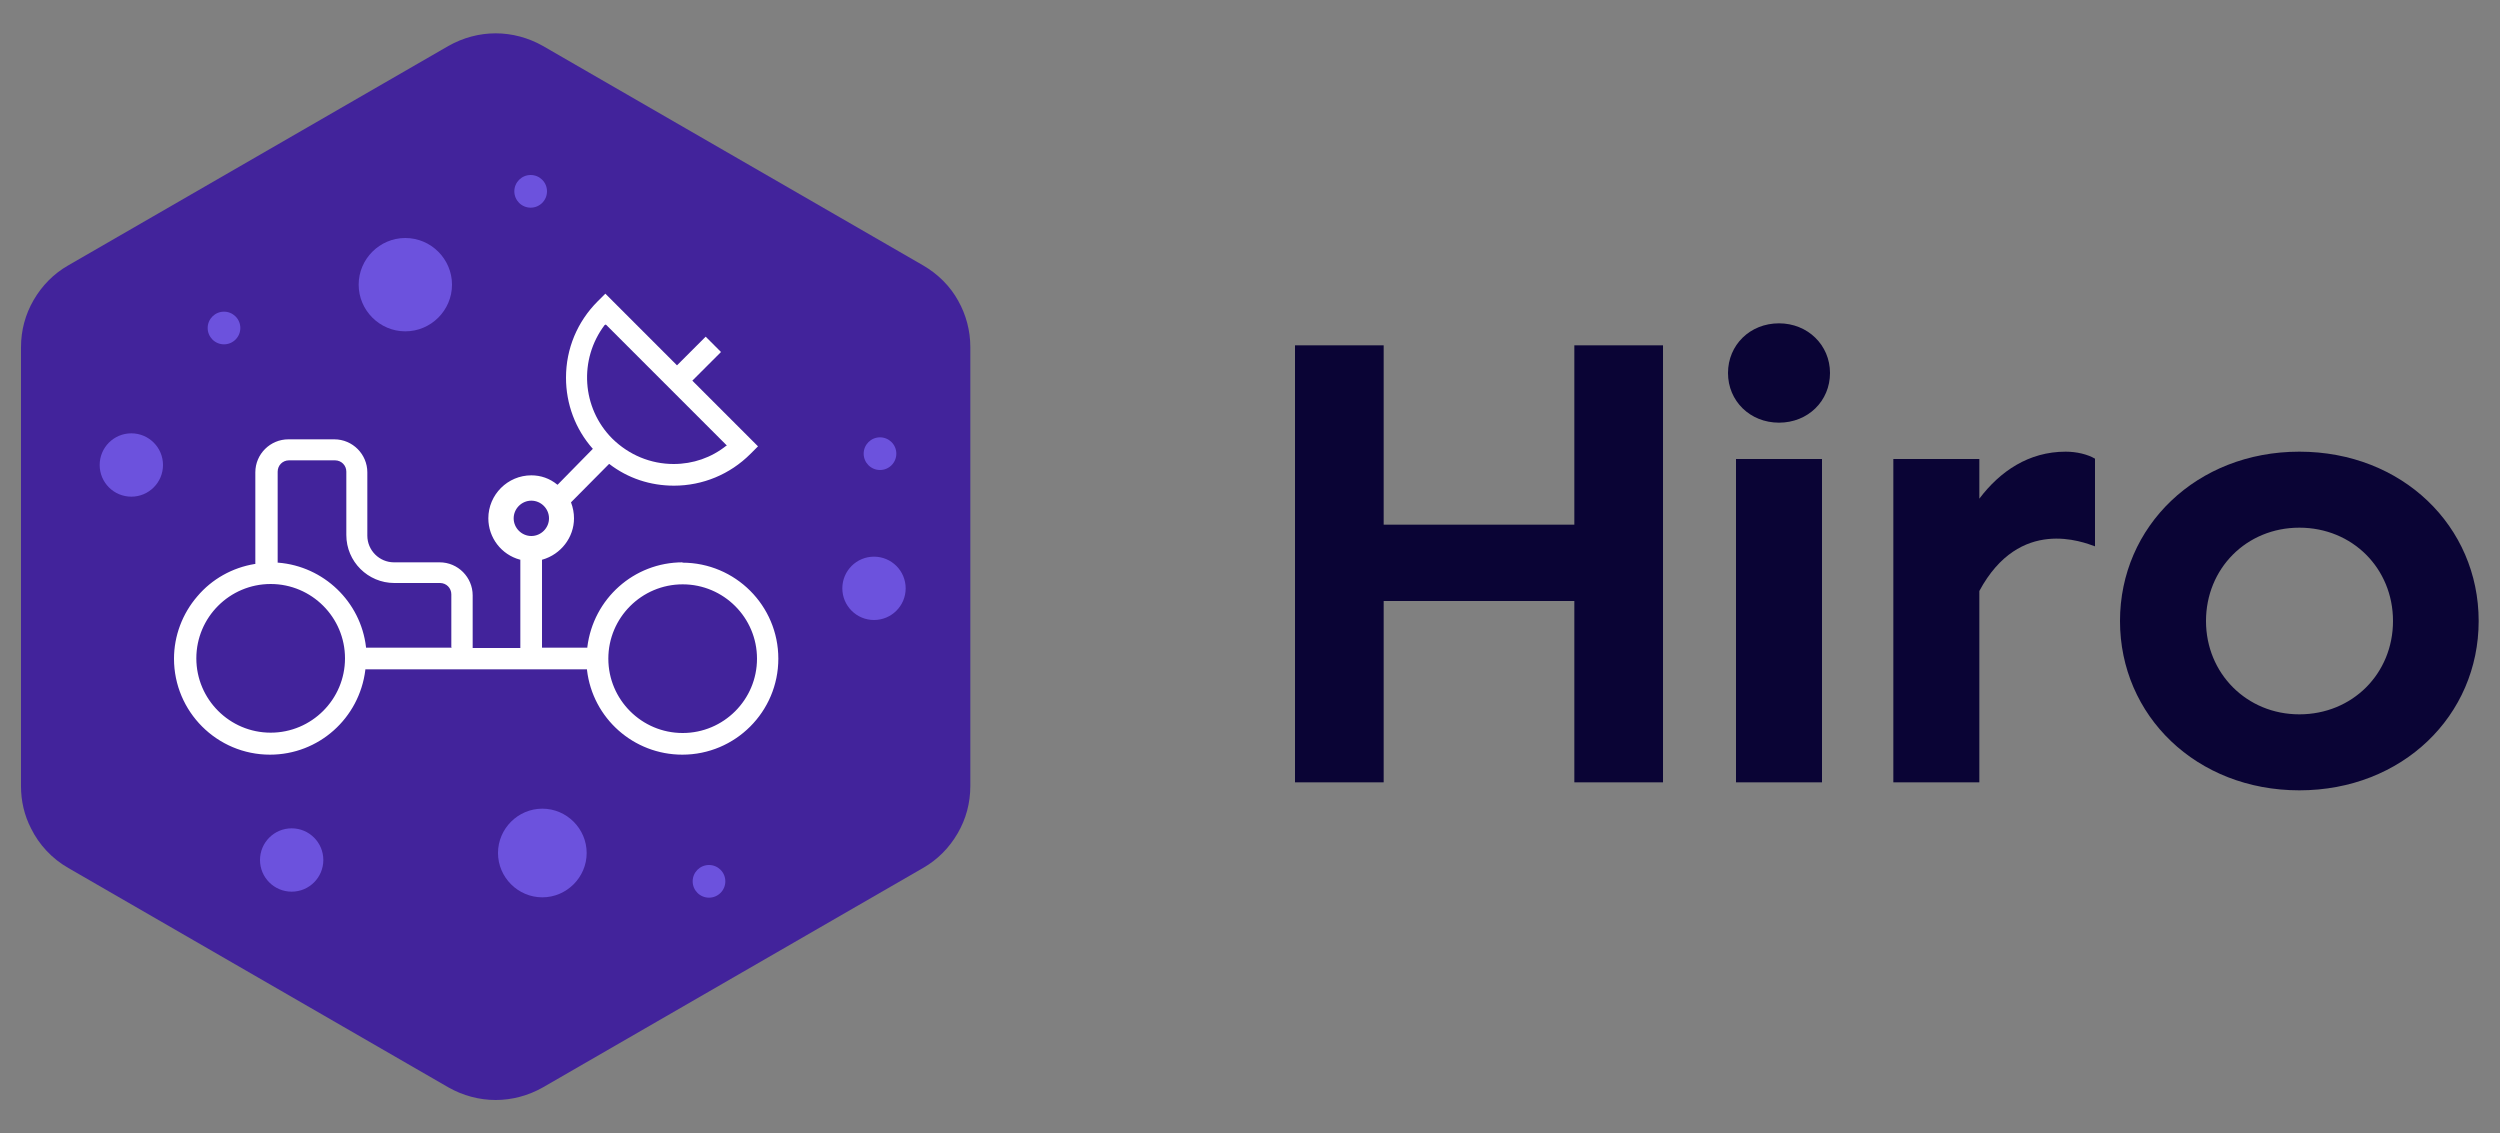 <?xml version="1.0" encoding="UTF-8"?><svg id="Layer_1" xmlns="http://www.w3.org/2000/svg" viewBox="0 0 75 34"><rect x="0" y="0" width="75" height="34" fill="#808080" stroke="none"/><defs><style>.cls-1{fill:#fff;}.cls-2{fill:#6c52dd;}.cls-3{fill:#42239b;}.cls-4{fill:#0a0435;}</style></defs><path class="cls-4" d="m38.85,10.36h2.66v5.38h5.72v-5.38h2.66v13.11h-2.66v-5.44h-5.72v5.44h-2.66v-13.11Z"/><path class="cls-4" d="m53.37,9.7c.86,0,1.53.65,1.53,1.49s-.66,1.49-1.53,1.49-1.53-.65-1.53-1.49.66-1.49,1.53-1.49Zm-1.29,4.07h2.58v9.7h-2.58v-9.7Z"/><path class="cls-4" d="m59.38,17.72v5.75h-2.58v-9.7h2.58v1.19c.62-.82,1.48-1.41,2.59-1.41.33,0,.66.08.88.21v2.63c-.34-.12-2.26-.91-3.47,1.34Z"/><path class="cls-4" d="m68.98,13.55c3.09,0,5.38,2.24,5.38,5.08s-2.29,5.08-5.38,5.08-5.38-2.24-5.38-5.08,2.3-5.08,5.38-5.08Zm0,7.88c1.59,0,2.81-1.22,2.81-2.8s-1.22-2.8-2.81-2.8-2.8,1.23-2.8,2.8,1.22,2.8,2.8,2.8Z"/><path class="cls-3" d="m29.11,23.58v-13.17c0-.49-.13-.97-.36-1.38-.24-.44-.61-.81-1.06-1.07L16.29,1.38c-.44-.25-.93-.38-1.42-.38s-.98.13-1.42.38L2.05,7.96c-.44.25-.79.61-1.04,1.04s-.38.91-.38,1.42v13.17c0,.44.1.87.3,1.26.24.49.63.91,1.12,1.19l11.4,6.58c.44.25.93.38,1.42.38s.98-.13,1.42-.38l11.4-6.58c.44-.25.79-.61,1.04-1.04s.38-.91.38-1.42Z"/><circle class="cls-2" cx="15.92" cy="5.74" r=".49"/><path class="cls-2" d="m12.16,7.14c-.77,0-1.4.63-1.4,1.4s.63,1.4,1.4,1.4,1.4-.63,1.4-1.4-.63-1.4-1.4-1.4Z"/><circle class="cls-2" cx="6.72" cy="9.84" r=".49"/><path class="cls-2" d="m16.27,24.26c-.73,0-1.33.6-1.33,1.33s.6,1.33,1.33,1.33,1.33-.6,1.33-1.33-.6-1.33-1.33-1.33Z"/><circle class="cls-2" cx="26.22" cy="17.65" r=".95"/><circle class="cls-2" cx="3.94" cy="13.95" r=".95"/><circle class="cls-2" cx="8.75" cy="25.8" r=".95"/><circle class="cls-2" cx="21.27" cy="26.44" r=".49"/><circle class="cls-2" cx="26.4" cy="13.61" r=".49"/><path class="cls-1" d="m20.48,16.87c-1.46,0-2.68,1.09-2.86,2.54v.02h-1.36v-2.64h.01c.56-.16.95-.67.95-1.24,0-.16-.03-.32-.09-.48h0s1.14-1.15,1.14-1.15h.01c.56.43,1.23.65,1.94.65.86,0,1.68-.34,2.29-.95l.23-.23-1.97-1.97.86-.86-.46-.46-.86.86-2.15-2.15-.23.23c-.61.61-.95,1.42-.95,2.29,0,.79.28,1.54.8,2.13h.01s-1.06,1.08-1.06,1.08h-.01c-.23-.19-.5-.28-.78-.28-.71,0-1.29.58-1.29,1.29,0,.58.39,1.09.95,1.24h.01v2.65h-1.43v-1.58c0-.54-.44-.99-.99-.99h-1.37c-.44,0-.8-.36-.8-.8v-1.9c0-.54-.44-.99-.99-.99h-1.38c-.54,0-.99.44-.99.99v2.75h-.02c-.67.11-1.28.45-1.72.97-.45.52-.7,1.19-.7,1.87,0,1.59,1.29,2.88,2.88,2.88,1.46,0,2.68-1.09,2.86-2.54v-.02h6.65v.02c.17,1.45,1.4,2.54,2.86,2.54,1.59,0,2.88-1.29,2.88-2.88s-1.29-2.88-2.88-2.88Zm-2.32-7.12v-.02s.03.02.03.02l3.62,3.62h-.02c-.45.36-1,.55-1.58.55-.69,0-1.34-.27-1.84-.76-.92-.92-1.01-2.38-.23-3.41Zm-10.04,12.23c-1.23,0-2.23-1-2.23-2.23s1-2.23,2.23-2.23,2.23,1,2.23,2.23-1,2.23-2.23,2.23Zm5.43-2.55h-2.57v-.02c-.16-1.36-1.27-2.42-2.63-2.53h-.02v-2.73c0-.19.15-.34.34-.34h1.38c.19,0,.34.15.34.34v1.9c0,.8.65,1.44,1.44,1.44h1.37c.19,0,.34.15.34.34v1.58Zm1.86-3.88c0-.29.24-.53.53-.53s.53.24.53.53-.24.53-.53.53-.53-.24-.53-.53Zm5.07,6.44c-1.23,0-2.23-1-2.23-2.23s1-2.23,2.23-2.23,2.23,1,2.23,2.23-1,2.23-2.23,2.23Z"/></svg>